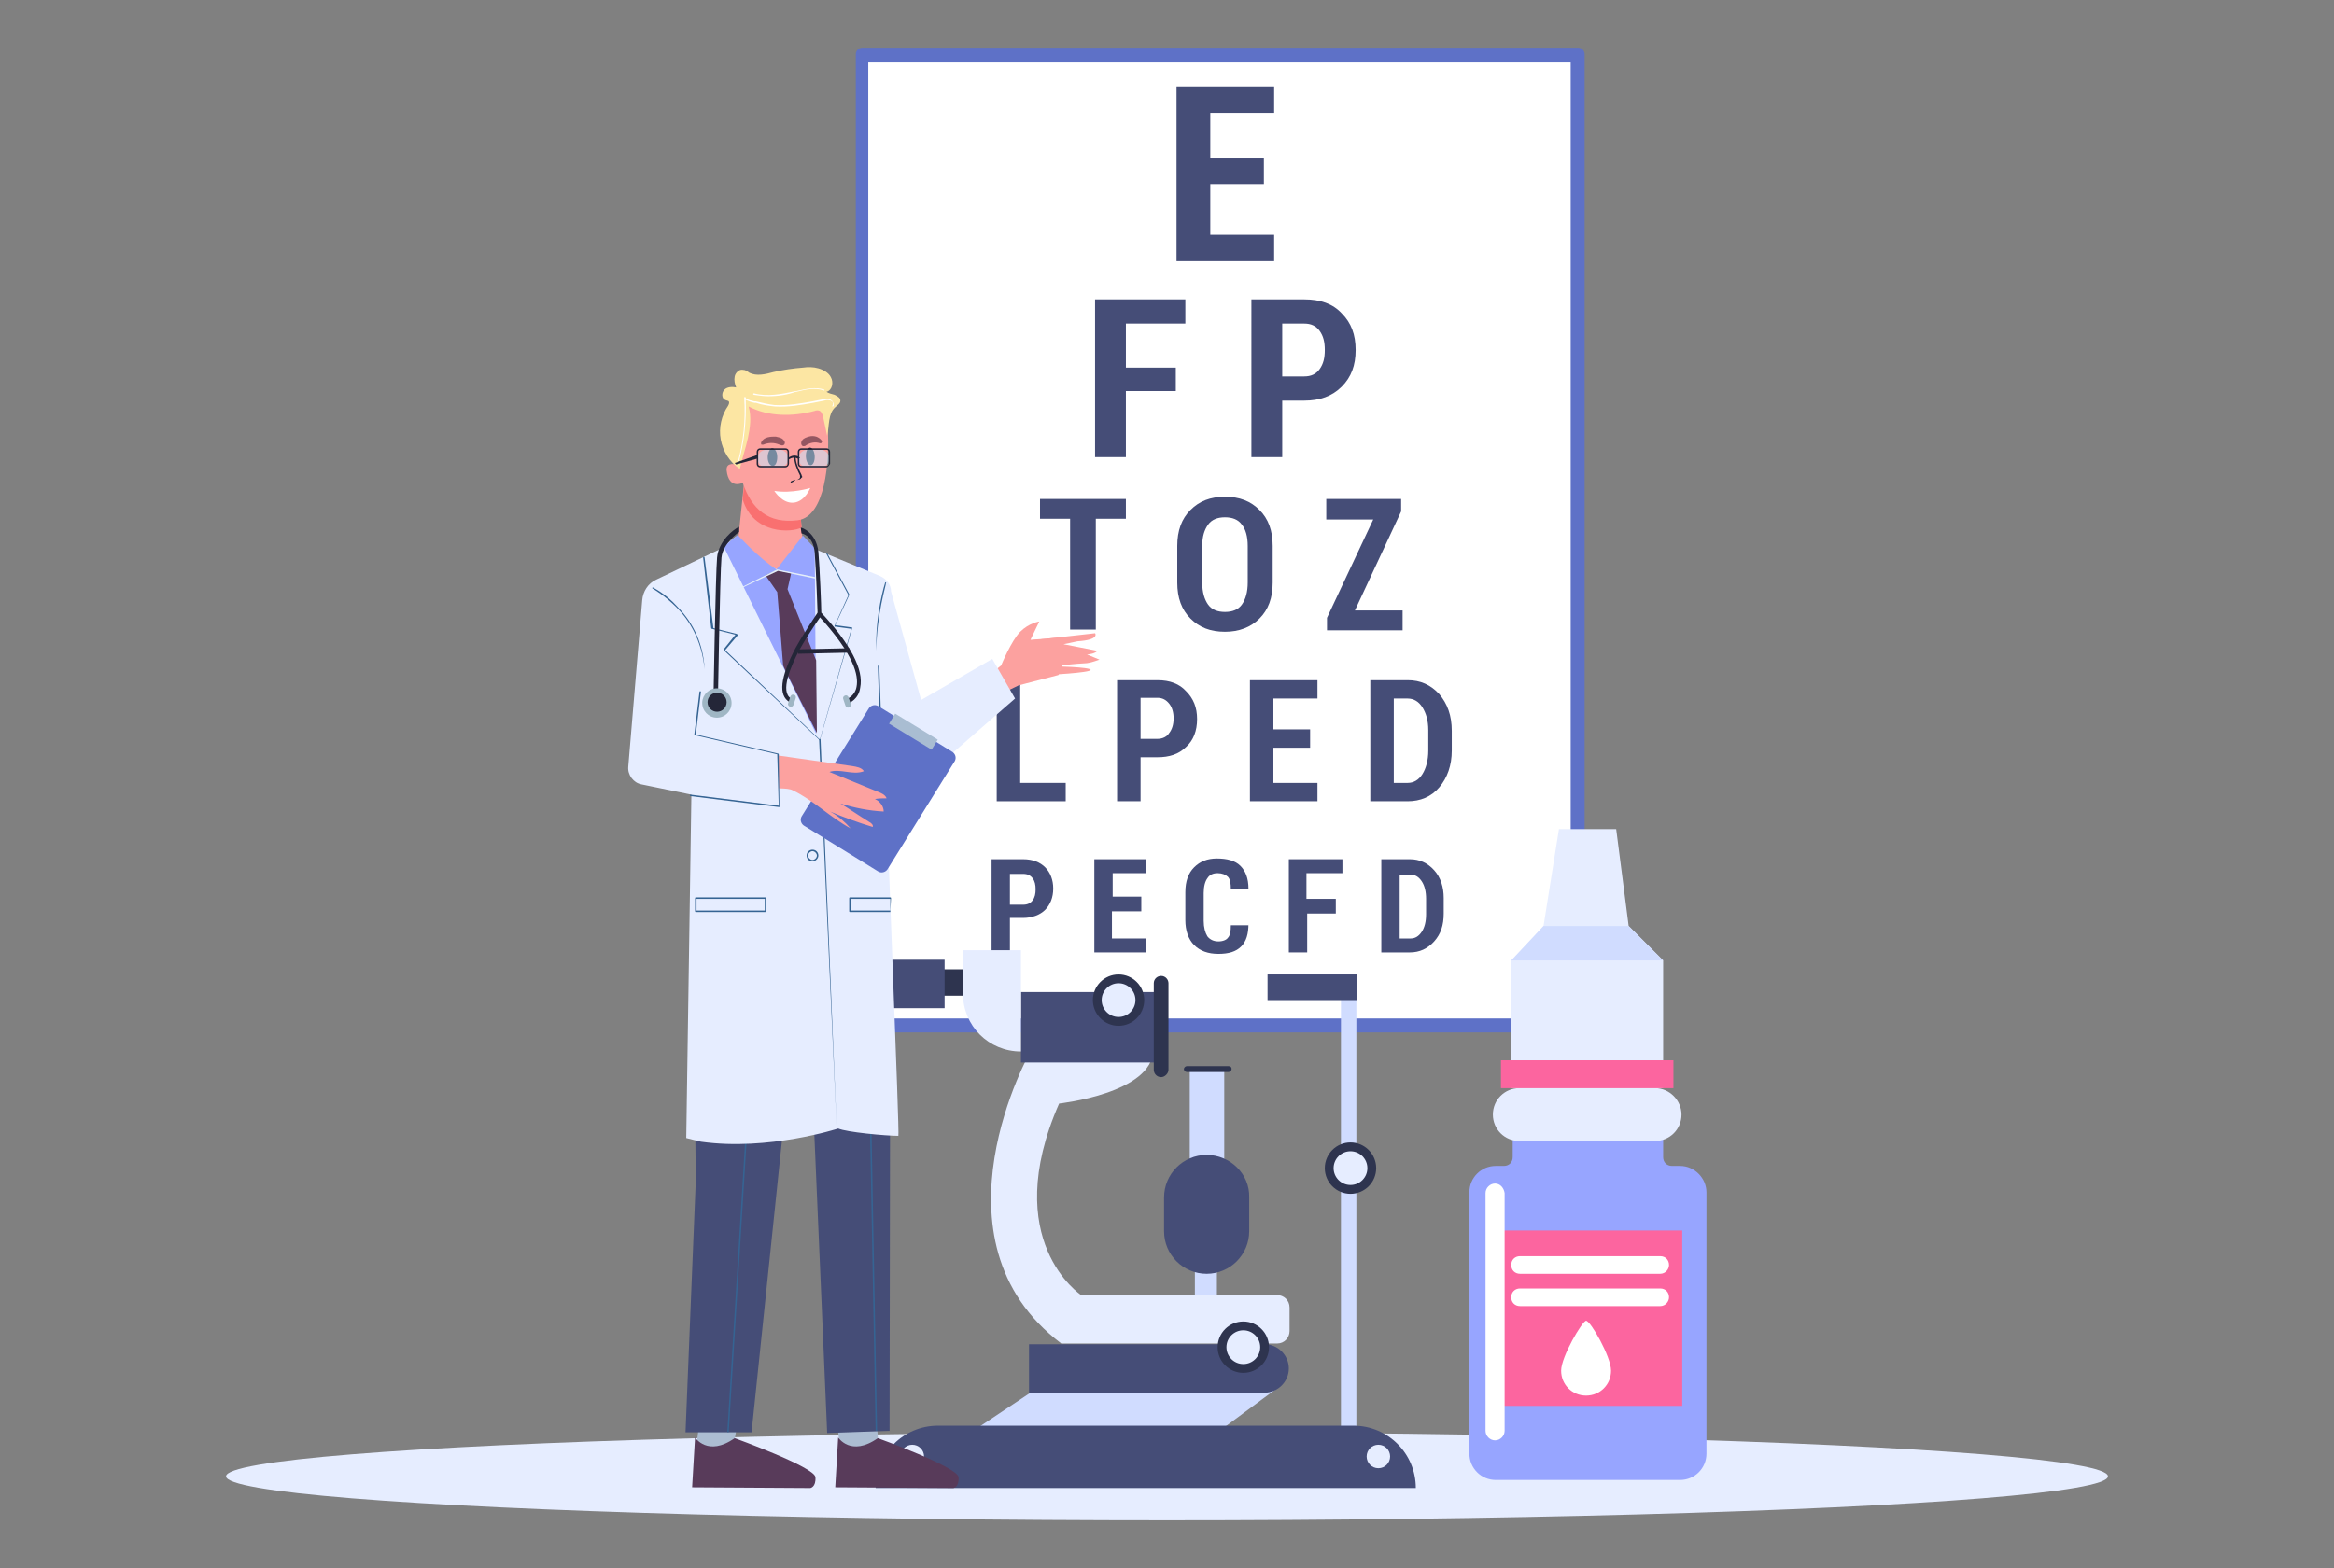 <svg xmlns="http://www.w3.org/2000/svg" xmlns:xlink="http://www.w3.org/1999/xlink" id="Layer_1" x="0px" y="0px" viewBox="0 0 318 213.7" style="enable-background:new 0 0 318 213.7;" xml:space="preserve">
<rect x="0" y="0" width="318" height="213.7" fill="#808080" stroke="none"/>
<style type="text/css">
	.st0{fill:#E6EDFF;}
	.st1{fill:#FFFFFF;}
	.st2{fill:#5E71C7;}
	.st3{fill:#454D77;}
	.st4{fill:#D0DCFF;}
	.st5{fill:#2E344F;}
	.st6{fill:#97A5FF;}
	.st7{fill:#FC659F;}
	.st8{fill:#FCA19F;}
	.st9{fill:#ACBDD2;}
	.st10{fill:#583B5A;}
	.st11{fill:#356493;}
	.st12{fill:#F97070;}
	.st13{fill:#945661;}
	.st14{fill:#242638;}
	.st15{fill:#FCE6A3;}
	.st16{fill:#E4EEF9;}
	.st17{fill:#A9BDD2;}
	.st18{opacity:0.52;fill:#C3E6FF;}
	.st19{fill:#9FB6C4;}
</style>
<g>
	<ellipse class="st0" cx="159" cy="201.2" rx="128.2" ry="6"></ellipse>
	<g>
		<g>
			<g>
				<rect x="117.4" y="7.4" class="st1" width="97.5" height="132.4"></rect>
				<path class="st2" d="M215,140.7h-97.5c-0.5,0-0.9-0.4-0.9-0.9V7.4c0-0.5,0.4-0.9,0.9-0.9H215c0.5,0,0.9,0.4,0.9,0.9v132.4      C215.9,140.3,215.5,140.7,215,140.7z M118.4,138.8H214V8.4h-95.7V138.8z"></path>
			</g>
			<g>
				<path class="st3" d="M172.2,25.1h-7.3V32h8.7v3.6h-13.3V11.8h13.3v3.6h-8.7v6.1h7.3V25.1z"></path>
			</g>
			<g>
				<path class="st3" d="M160.2,53.3h-6.8v9h-4.2V40.8h12.3v3.3h-8.1v6h6.8V53.3z"></path>
				<path class="st3" d="M174.7,54.5v7.8h-4.2V40.8h7.2c2.2,0,3.9,0.6,5.1,1.9c1.3,1.3,1.9,2.9,1.9,5c0,2.1-0.6,3.7-1.9,5      c-1.3,1.3-3,1.9-5.1,1.9H174.7z M174.7,51.3h3c0.9,0,1.6-0.3,2.1-1c0.5-0.7,0.7-1.5,0.7-2.6c0-1.1-0.2-1.9-0.7-2.6      c-0.5-0.7-1.2-1-2.1-1h-3V51.3z"></path>
			</g>
			<g>
				<path class="st3" d="M153.5,70.7h-4.2v15.1h-3.5V70.7h-4.1V68h11.7V70.7z"></path>
				<path class="st3" d="M173.4,79.4c0,2.1-0.6,3.7-1.8,4.9c-1.2,1.2-2.8,1.8-4.7,1.8c-2,0-3.5-0.6-4.7-1.8      c-1.2-1.2-1.8-2.8-1.8-4.9v-5c0-2.1,0.6-3.7,1.8-4.9c1.2-1.2,2.7-1.8,4.7-1.8c2,0,3.5,0.6,4.7,1.8c1.2,1.2,1.8,2.8,1.8,4.9V79.4      z M170,74.4c0-1.3-0.3-2.3-0.8-2.9c-0.5-0.7-1.3-1-2.3-1c-1,0-1.8,0.3-2.3,1c-0.5,0.7-0.8,1.6-0.8,2.9v5c0,1.3,0.3,2.3,0.8,3      c0.5,0.7,1.3,1,2.3,1c1,0,1.8-0.3,2.3-1c0.5-0.7,0.8-1.7,0.8-3V74.4z"></path>
				<path class="st3" d="M184.6,83.2h6.5v2.7h-10.3v-1.7l6.3-13.4h-6.4V68h10.2v1.7L184.6,83.2z"></path>
			</g>
			<g>
				<path class="st3" d="M139,106.7h6.2v2.5h-9.4V92.7h3.2V106.7z"></path>
				<path class="st3" d="M155.4,103.2v6h-3.2V92.7h5.5c1.7,0,3,0.5,3.9,1.5c1,1,1.5,2.2,1.5,3.8c0,1.6-0.5,2.9-1.5,3.8      c-1,1-2.3,1.4-3.9,1.4H155.4z M155.4,100.7h2.3c0.7,0,1.3-0.3,1.6-0.8c0.4-0.5,0.6-1.2,0.6-2c0-0.8-0.2-1.5-0.6-2      c-0.4-0.5-0.9-0.8-1.6-0.8h-2.3V100.7z"></path>
				<path class="st3" d="M178.5,101.9h-5v4.8h6v2.5h-9.2V92.7h9.2v2.5h-6v4.2h5V101.9z"></path>
				<path class="st3" d="M186.7,109.2V92.7h5.1c1.7,0,3.1,0.6,4.3,1.9c1.1,1.3,1.7,2.9,1.7,5v2.7c0,2-0.6,3.7-1.7,5      c-1.1,1.3-2.6,1.9-4.3,1.9H186.7z M189.9,95.2v11.5h1.9c0.8,0,1.5-0.4,2-1.2c0.5-0.8,0.8-1.9,0.8-3.2v-2.8      c0-1.3-0.3-2.3-0.8-3.1c-0.5-0.8-1.2-1.2-2-1.2H189.9z"></path>
			</g>
			<g>
				<path class="st3" d="M137.6,125.2v4.6h-2.5v-12.7h4.3c1.3,0,2.3,0.4,3,1.1c0.7,0.7,1.1,1.7,1.1,2.9c0,1.2-0.4,2.2-1.1,2.9      c-0.7,0.7-1.8,1.1-3,1.1H137.6z M137.6,123.3h1.8c0.6,0,1-0.2,1.3-0.6c0.3-0.4,0.4-0.9,0.4-1.5c0-0.6-0.1-1.1-0.4-1.5      c-0.3-0.4-0.7-0.6-1.3-0.6h-1.8V123.3z"></path>
				<path class="st3" d="M155.4,124.2h-3.9v3.7h4.7v1.9h-7.1v-12.7h7.1v1.9h-4.6v3.2h3.9V124.2z"></path>
				<path class="st3" d="M170.1,125.9L170.1,125.9c0,1.4-0.3,2.4-1,3.1c-0.7,0.7-1.7,1-3.1,1c-1.4,0-2.5-0.4-3.3-1.2      c-0.8-0.8-1.2-2-1.2-3.4v-3.8c0-1.5,0.4-2.6,1.2-3.4c0.8-0.8,1.8-1.2,3.1-1.2c1.4,0,2.5,0.3,3.2,1c0.7,0.7,1.1,1.7,1.1,3.1      l0,0.1h-2.4c0-0.8-0.1-1.4-0.4-1.7c-0.3-0.3-0.8-0.5-1.4-0.5c-0.6,0-1.1,0.2-1.4,0.7c-0.3,0.4-0.5,1.1-0.5,2v3.8      c0,0.9,0.2,1.6,0.5,2.1c0.3,0.4,0.8,0.7,1.5,0.7c0.6,0,1.1-0.2,1.3-0.5c0.3-0.3,0.4-0.9,0.4-1.7H170.1z"></path>
				<path class="st3" d="M182.1,124.5h-4v5.3h-2.5v-12.7h7.3v1.9H178v3.5h4V124.5z"></path>
				<path class="st3" d="M188.2,129.8v-12.7h3.9c1.3,0,2.4,0.5,3.3,1.5c0.9,1,1.3,2.3,1.3,3.8v2.1c0,1.6-0.4,2.8-1.3,3.8      c-0.9,1-2,1.5-3.3,1.5H188.2z M190.7,119v8.9h1.5c0.6,0,1.1-0.3,1.5-0.9c0.4-0.6,0.6-1.4,0.6-2.4v-2.1c0-1-0.2-1.8-0.6-2.4      c-0.4-0.6-0.9-0.9-1.5-0.9H190.7z"></path>
			</g>
		</g>
		<g>
			<rect x="182.7" y="135.8" class="st4" width="2.1" height="59.6"></rect>
			<rect x="172.7" y="132.8" class="st3" width="12.2" height="3.5"></rect>
			<rect x="162.1" y="145.9" class="st4" width="4.7" height="14"></rect>
			<path class="st5" d="M167.4,145.3h-5.7c-0.2,0-0.4,0.2-0.4,0.4l0,0c0,0.2,0.2,0.4,0.4,0.4h5.7c0.2,0,0.4-0.2,0.4-0.4l0,0     C167.8,145.4,167.6,145.3,167.4,145.3z"></path>
			<rect x="128.4" y="132.1" class="st5" width="3.5" height="3.6"></rect>
			<rect x="162.8" y="172.3" class="st4" width="3" height="5"></rect>
			<polygon class="st4" points="142.5,188.4 130.2,196.6 164,196.6 174.4,188.9    "></polygon>
			<path class="st0" d="M157.1,143.1h-16.6c0,0-14.7,25.8,4.1,40H174c1,0,1.7-0.8,1.7-1.7v-3.2c0-1-0.8-1.7-1.7-1.7h-26.7     c0,0-11.2-7.4-3-26.1C144.3,150.4,157.1,149,157.1,143.1z"></path>
			<rect x="139.1" y="135.2" class="st3" width="18.4" height="9.6"></rect>
			<path class="st5" d="M158.2,146.8L158.2,146.8c-0.6,0-1-0.5-1-1V134c0-0.6,0.5-1,1-1l0,0c0.6,0,1,0.5,1,1v11.8     C159.2,146.3,158.7,146.8,158.2,146.8z"></path>
			<path class="st0" d="M139.1,143.3L139.1,143.3c-4.4,0-7.9-3.5-7.9-7.9v-5.9h7.9V143.3z"></path>
			<path class="st3" d="M172.3,183.2h-32.1v6.6h32.1c1.8,0,3.3-1.5,3.3-3.3l0,0C175.6,184.7,174.1,183.2,172.3,183.2z"></path>
			<path class="st3" d="M184.4,194.3h-56.6c-4.7,0-8.5,3.8-8.5,8.5v0h73.6v0C192.9,198.1,189.1,194.3,184.4,194.3z"></path>
			<path class="st3" d="M164.4,157.4L164.4,157.4c-3.2,0-5.8,2.6-5.8,5.8v4.6c0,3.2,2.6,5.8,5.8,5.8h0c3.2,0,5.8-2.6,5.8-5.8v-4.6     C170.3,160,167.6,157.4,164.4,157.4z"></path>
			<rect x="119.1" y="130.8" class="st3" width="9.6" height="6.6"></rect>
			<circle class="st5" cx="152.4" cy="136.3" r="3.5"></circle>
			<circle class="st0" cx="152.4" cy="136.3" r="2.3"></circle>
			<circle class="st5" cx="169.4" cy="183.6" r="3.5"></circle>
			<circle class="st0" cx="169.4" cy="183.6" r="2.3"></circle>
			<circle class="st5" cx="184" cy="159.2" r="3.5"></circle>
			<circle class="st0" cx="184" cy="159.2" r="2.3"></circle>
			<circle class="st0" cx="124.3" cy="198.5" r="1.6"></circle>
			<circle class="st0" cx="187.8" cy="198.5" r="1.6"></circle>
		</g>
		<g>
			<path class="st6" d="M228.9,158.9h-1.1c-0.7,0-1.2-0.5-1.2-1.2v-3.8h-20.5v3.8c0,0.7-0.5,1.2-1.2,1.2h-1.1c-2,0-3.6,1.6-3.6,3.6     v35.6c0,2,1.6,3.6,3.6,3.6h25.1c2,0,3.6-1.6,3.6-3.6v-35.6C232.5,160.6,230.9,158.9,228.9,158.9z"></path>
			<g>
				<rect x="203.4" y="167.7" class="st7" width="25.8" height="23.9"></rect>
				<path class="st1" d="M226.2,173.6h-19.1c-0.7,0-1.2-0.5-1.2-1.2l0,0c0-0.7,0.5-1.2,1.2-1.2h19.1c0.7,0,1.2,0.5,1.2,1.2l0,0      C227.4,173,226.9,173.6,226.2,173.6z"></path>
				<path class="st1" d="M226.2,178h-19.1c-0.7,0-1.2-0.5-1.2-1.2v0c0-0.7,0.5-1.2,1.2-1.2h19.1c0.7,0,1.2,0.5,1.2,1.2v0      C227.4,177.4,226.9,178,226.2,178z"></path>
				<path class="st1" d="M219.5,186.8c0-1.9-2.8-6.8-3.4-6.8c-0.5,0-3.4,4.9-3.4,6.8c0,1.9,1.5,3.4,3.4,3.4      C218,190.2,219.5,188.7,219.5,186.8z"></path>
			</g>
			<path class="st0" d="M225.5,148.3H207c-2,0-3.6,1.6-3.6,3.6v0c0,2,1.6,3.6,3.6,3.6h18.5c2,0,3.6-1.6,3.6-3.6l0,0     C229.1,150,227.5,148.3,225.5,148.3z"></path>
			<polygon class="st0" points="221.9,126.2 220.2,113 212.4,113 210.3,126.2 205.9,130.9 205.9,148.3 226.6,148.3 226.6,130.9         "></polygon>
			<rect x="204.5" y="144.5" class="st7" width="23.5" height="3.8"></rect>
			<polygon class="st4" points="210.3,126.2 205.9,130.9 205.9,130.9 226.6,130.9 226.6,130.9 221.9,126.2 221.9,126.2 210.3,126.2         "></polygon>
			<path class="st1" d="M203.7,161.3L203.7,161.3c-0.7,0-1.3,0.6-1.3,1.3V195c0,0.7,0.6,1.3,1.3,1.3l0,0c0.7,0,1.3-0.6,1.3-1.3     v-32.4C204.9,161.9,204.4,161.3,203.7,161.3z"></path>
		</g>
		<g>
			<g>
				<path class="st8" d="M135.3,95.1l3.5-1.7l5.4-1.4l0.5-1.1l-0.2-1.5l-0.2-2.5l-3.9,0.3l1.2-2.5c0,0-1.4,0.2-2.6,1.4      c-1.2,1.2-2.6,4.6-2.6,4.6l-3.4,2.7L135.3,95.1z"></path>
				<polygon class="st9" points="101.3,189.6 99.6,198.8 94.7,198 94.9,197 95.7,190.3     "></polygon>
				<path class="st10" d="M94.7,195.9c0,0,1.7,2.7,5.4,0.1c0,0,10.8,3.9,11,5.3c0.1,1.4-0.7,1.5-0.7,1.5l-16.1-0.1L94.7,195.9z"></path>
				<polygon class="st9" points="119.2,190.1 119.8,198.8 114.2,198 114.4,197 113.8,191.3     "></polygon>
				<polygon class="st3" points="120.8,121.9 121.3,128.1 121.2,195 112.7,195.3 110.1,134.8 108.7,134.7 102.4,195.2 93.4,195.2       94.8,160.9 94.4,124 100.1,120.1     "></polygon>
				<path class="st11" d="M95,129.6C95,129.6,94.9,129.6,95,129.6c-0.1-0.1-0.2-0.2-0.1-0.2l7-7.3c0,0,0.1,0,0.1,0c0,0,0,0,0,0      l7.6,0.1c0.1,0,0.1,0.1,0.1,0.1c0,0.1-0.1,0.1-0.1,0.1c0,0,0,0,0,0l-7.5-0.1L95,129.6C95.1,129.6,95,129.6,95,129.6z"></path>
				<path class="st11" d="M110.1,134.9C110.1,134.9,110.1,134.9,110.1,134.9c-0.1,0-0.2-0.1-0.1-0.2l0.5-1.1l0.1-11.4      c0,0,0-0.1,0-0.1c0,0,0.1,0,0.1,0l6.9,0.2c0,0,0.1,0,0.1,0.1l3.7,5.7c0,0.1,0,0.1,0,0.2c-0.1,0-0.1,0-0.2,0l-3.6-5.6l-6.7-0.2      l-0.1,11.3c0,0,0,0,0,0.1l-0.5,1.1C110.2,134.9,110.1,134.9,110.1,134.9z"></path>
				<path class="st8" d="M101.4,65.6l-0.9,8.7c0,0,0.7,5.6,5.4,4.5s4-4.4,4-4.4l-0.6-1.4l-0.4-5L101.4,65.6z"></path>
				<path class="st12" d="M101.2,68.1l0.2-2.3l2.3,0.4l2.2,0.7l3.1,2.3l0.2,2.7C107.9,72.6,102.7,72.9,101.2,68.1z"></path>
				<g>
					<path class="st8" d="M112.8,58.8c0.2,3.9-0.3,11.6-4.1,12.1c-4,0.5-6.3-1.5-7.5-5.1c0,0-1.9,1-2.2-1.7       c-0.1-1.2,1.3-0.8,1.3-0.8s-3.7-9.6,2.4-11.3C108.9,50.2,112.5,53.5,112.8,58.8z"></path>
					<path class="st13" d="M106.2,60.6c0.1,0,0.2,0.1,0.4,0.1c0.1,0,0.3-0.1,0.3-0.2c0.1-0.2,0-0.4-0.2-0.6c-0.3-0.3-0.7-0.3-1-0.4       c-0.4,0-0.7,0-1.1,0.1c-0.4,0.1-0.7,0.3-0.9,0.7c0,0,0,0.1,0,0.2c0,0.1,0.1,0.1,0.1,0.1c0.1,0,0.1,0,0.2,0       C104.7,60.3,105.5,60.3,106.2,60.6z"></path>
					<path class="st13" d="M109.8,60.7c-0.1,0.1-0.2,0.1-0.3,0.1c-0.1,0-0.2,0-0.3-0.2c-0.1-0.2,0-0.5,0.1-0.6       c0.2-0.3,0.6-0.4,0.9-0.5c0.3-0.1,0.7-0.1,1,0c0.3,0.1,0.6,0.3,0.8,0.6c0,0,0,0.1,0,0.1c0,0.1-0.1,0.1-0.1,0.2       c-0.1,0-0.1,0-0.2,0C111.1,60.2,110.4,60.3,109.8,60.7z"></path>
					<path class="st14" d="M107.8,65.8l-0.1-0.1c0.1-0.2,0.4-0.2,0.6-0.3c0.1,0,0.2,0,0.2,0c0.2,0,0.4-0.1,0.5-0.3c0,0,0,0,0-0.1       c0-0.1,0-0.1,0-0.2c-0.4-0.8-0.8-1.7-0.8-2.6l0.2,0c0,0.9,0.4,1.7,0.8,2.5c0,0.1,0.1,0.2,0.1,0.3c0,0.1-0.1,0.1-0.1,0.1       c-0.1,0.2-0.3,0.3-0.6,0.3c-0.1,0-0.2,0-0.2,0C108.1,65.7,107.9,65.7,107.8,65.8z"></path>
					
						<ellipse transform="matrix(0.999 -4.520328e-02 4.520328e-02 0.999 -2.7 5.055)" class="st14" cx="110.4" cy="62.2" rx="0.6" ry="1.2"></ellipse>
					<path class="st14" d="M105.9,62.3c0-0.7-0.3-1.2-0.7-1.2c-0.3,0-0.6,0.6-0.6,1.2c0,0.7,0.3,1.2,0.7,1.2S105.9,62.9,105.9,62.3z       "></path>
					<path class="st1" d="M110.4,66.5c0,0-2.5,0.8-4.9,0.4c0,0,1.1,1.8,2.7,1.6C109.7,68.3,110.4,66.5,110.4,66.5z"></path>
					<path class="st15" d="M113.8,55.5c0.3-0.3,0.7-0.5,0.7-0.9c0-0.4-0.4-0.6-0.8-0.8c-0.4-0.1-0.8-0.2-1.1-0.4       c0.8-0.2,1-1.3,0.6-2c-0.3-0.6-1-1-1.7-1.2c-0.7-0.2-1.4-0.2-2.1-0.1c-1.3,0.1-2.7,0.3-4,0.6c-1.1,0.3-2.3,0.6-3.3,0.1       c-0.3-0.2-0.5-0.4-0.9-0.4c-0.5-0.1-1,0.4-1.1,0.9s0,1,0.2,1.5c-0.5-0.1-1.2-0.1-1.6,0.3c-0.4,0.4-0.4,1.2,0.1,1.4       c0.2,0.1,0.4,0.1,0.5,0.2c0.1,0.2,0,0.4-0.1,0.6c-0.9,1.3-1.3,3-1,4.6c0.3,1.6,1.2,3.1,2.6,4c0.3-1.4,0.8-2.8,1.1-4.2       c0.3-1.4,0.5-2.9,0.1-4.3c2.7,1.4,6,1.4,9,0.6c0.2-0.1,0.5-0.1,0.7,0c0.2,0.1,0.3,0.4,0.4,0.6c0.2,0.9,0.4,1.9,0.6,2.8       C113,58,112.8,56.4,113.8,55.5z"></path>
					<path class="st1" d="M100.6,63.2C100.6,63.2,100.6,63.2,100.6,63.2c-0.1,0-0.1-0.1-0.1-0.1c0.8-2.9,1.1-5.9,0.9-8.9       c0,0,0-0.1,0.1-0.1c0,0,0.1,0,0.1,0.1c0,0.1,0.2,0.3,1.2,0.5c0.1,0,0.1,0,0.2,0c0.8,0.2,1.7,0.4,2.5,0.5       c1.8,0.1,3.5-0.2,5.2-0.5c0.5-0.1,1-0.2,1.5-0.3c0.3-0.1,0.7-0.1,1,0.1c0.2,0.1,0.3,0.3,0.4,0.5c0,0.2,0,0.3-0.1,0.4       c0,0-0.1,0-0.1,0c0,0,0-0.1,0-0.1c0.1-0.1,0.1-0.2,0.1-0.3c0-0.2-0.1-0.3-0.3-0.4c-0.3-0.1-0.6-0.1-0.9,0       c-0.5,0.1-1,0.2-1.5,0.3c-1.7,0.3-3.4,0.6-5.2,0.5c-0.9-0.1-1.7-0.2-2.6-0.5c0,0-0.1,0-0.2,0c-0.5-0.1-1-0.3-1.2-0.4       C101.7,57.4,101.4,60.3,100.6,63.2C100.7,63.2,100.6,63.2,100.6,63.2z"></path>
					<path class="st1" d="M104.7,54c-0.7,0-1.3-0.1-2-0.2c0,0-0.1-0.1-0.1-0.1c0,0,0.1-0.1,0.1-0.1c1.9,0.5,3.8,0.1,5.7-0.3l0.1,0       c1.3-0.3,2.6-0.6,3.8-0.2c0,0,0.1,0.1,0,0.1c0,0-0.1,0.1-0.1,0c-1.2-0.4-2.5-0.1-3.7,0.2l-0.1,0C107.3,53.8,106,54,104.7,54z"></path>
				</g>
				<path class="st11" d="M119.4,195c-0.1,0-0.1-0.1-0.1-0.1l-1.1-59.2c0-0.1,0.1-0.1,0.1-0.1c0.1,0,0.1,0.1,0.1,0.1l1.1,59.2      C119.6,194.9,119.5,195,119.4,195C119.4,195,119.4,195,119.4,195z"></path>
				<path class="st11" d="M99.2,195.2C99.2,195.2,99.2,195.2,99.2,195.2c-0.1,0-0.1-0.1-0.1-0.1l3.7-60.4c0-0.1,0.1-0.1,0.1-0.1      c0.1,0,0.1,0.1,0.1,0.1L99.3,195C99.3,195.1,99.3,195.2,99.2,195.2z"></path>
				<path class="st0" d="M100.3,73.1c0,0,2,3.1,5.6,4.5l3.7-3.9l1.6,1.2l8.7,3.6c0.9,0.4,1.5,1.2,1.5,2.1l4.1,14.8l9.7-5.6l3.1,5.4      L125,106.8c-1.3,1.1-3.4,0.7-4.1-0.9c-0.2-0.4,0.2,5.3,0,4.7c-0.2-0.6,1.7,44.2,1.5,44.2c-1.7,0-7.1-0.5-8.2-1      c0,0-9.5,3.1-18.7,1.8l-2-0.5l0.7-46.8l-6.8-1.4c-1.1-0.2-1.9-1.3-1.8-2.4l1.9-22.7c0.1-1.2,0.8-2.3,1.9-2.8l8.8-4.2L100.3,73.1      z"></path>
				<path class="st6" d="M105.8,77.6c-2.4-1.5-5.3-4.7-5.3-4.7l-1.9,1.6l12.6,25.5L111,74.7l-1.6-1.7L105.8,77.6z"></path>
				<path class="st11" d="M111.7,100.9C111.7,100.9,111.6,100.9,111.7,100.9L98.6,88.6c0,0,0-0.1,0-0.1l1.6-2L97,85.7      c0,0-0.1,0-0.1-0.1L95.8,76c0,0,0-0.1,0.1-0.1c0,0,0.1,0,0.1,0.1l1.2,9.6l3.2,0.8c0,0,0,0,0.1,0.1c0,0,0,0.1,0,0.1l-1.7,2      l12.9,12.2l4.3-15.1l-2.2-0.3c0,0,0,0-0.1,0c0,0,0,0,0-0.1l1.9-4.2l-3-5.6c0,0,0-0.1,0-0.1c0,0,0.1,0,0.1,0l3,5.6c0,0,0,0,0,0.1      l-1.9,4.1l2.2,0.3c0,0,0,0,0.1,0c0,0,0,0,0,0.1L111.7,100.9C111.7,100.9,111.7,100.9,111.7,100.9      C111.7,100.9,111.7,100.9,111.7,100.9z"></path>
				<path class="st11" d="M114,153.9C114,153.9,113.9,153.9,114,153.9l-2.4-53.1c0,0,0-0.1,0.1-0.1c0,0,0.1,0,0.1,0.1L114,153.9      C114.1,153.9,114,153.9,114,153.9C114,153.9,114,153.9,114,153.9z"></path>
				<path class="st11" d="M121.1,116.4C121.1,116.4,121.1,116.4,121.1,116.4l-1-11.2l-0.5-14.4c0,0,0-0.1,0.1-0.1c0,0,0.1,0,0.1,0.1      l0.5,14.4L121.1,116.4C121.2,116.4,121.2,116.4,121.1,116.4C121.2,116.4,121.1,116.4,121.1,116.4z"></path>
				<path class="st11" d="M96,91.2C96,91.2,95.9,91.2,96,91.2c-0.4-4.1-2.2-6.8-3.8-8.4c-1.7-1.7-3.3-2.6-3.3-2.6c0,0-0.1-0.1,0-0.1      c0,0,0.1-0.1,0.1,0c0,0,1.7,0.8,3.3,2.6C93.9,84.3,95.8,87.1,96,91.2C96.1,91.2,96,91.2,96,91.2C96,91.2,96,91.2,96,91.2z"></path>
				<path class="st11" d="M119.4,88.7C119.4,88.7,119.4,88.7,119.4,88.7c-0.2-5,1.2-9.3,1.2-9.3c0,0,0.1-0.1,0.1,0      c0,0,0.1,0.1,0,0.1C120.8,79.5,119.4,83.8,119.4,88.7C119.5,88.7,119.5,88.7,119.4,88.7C119.4,88.7,119.4,88.7,119.4,88.7z"></path>
				<path class="st11" d="M104.3,124.3h-9.5c0,0-0.1,0-0.1-0.1v-1.8c0,0,0-0.1,0.1-0.1h9.5c0,0,0.1,0,0.1,0.1L104.3,124.3      C104.4,124.2,104.4,124.3,104.3,124.3z M94.9,124.1h9.3v-1.6h-9.3V124.1z"></path>
				<path class="st11" d="M121.3,124.3h-5.5c0,0-0.1,0-0.1-0.1v-1.8c0,0,0-0.1,0.1-0.1h5.5c0,0,0.1,0,0.1,0.1L121.3,124.3      C121.4,124.2,121.3,124.3,121.3,124.3z M115.9,124.1h5.4v-1.6h-5.4V124.1z"></path>
				<path class="st11" d="M120,112.2h-4.4c-0.1,0-0.1-0.1-0.1-0.1v-1.6c0-0.1,0.1-0.1,0.1-0.1h4.4c0.1,0,0.1,0.1,0.1,0.1v1.6      C120.1,112.1,120.1,112.2,120,112.2z M115.7,111.9h4.2v-1.3h-4.2V111.9z"></path>
				<path class="st11" d="M110.2,106.7c-0.5,0-0.8-0.4-0.8-0.8s0.4-0.8,0.8-0.8c0.5,0,0.8,0.4,0.8,0.8S110.7,106.7,110.2,106.7z       M110.2,105.3c-0.3,0-0.6,0.3-0.6,0.6s0.3,0.6,0.6,0.6c0.3,0,0.6-0.3,0.6-0.6S110.5,105.3,110.2,105.3z"></path>
				<path class="st11" d="M110.8,111.5c-0.5,0-0.8-0.4-0.8-0.8c0-0.5,0.4-0.8,0.8-0.8c0.5,0,0.8,0.4,0.8,0.8      C111.7,111.1,111.3,111.5,110.8,111.5z M110.8,110.1c-0.3,0-0.6,0.3-0.6,0.6c0,0.3,0.3,0.6,0.6,0.6c0.3,0,0.6-0.3,0.6-0.6      C111.4,110.3,111.1,110.1,110.8,110.1z"></path>
				<path class="st11" d="M110.7,117.4c-0.5,0-0.8-0.4-0.8-0.8c0-0.5,0.4-0.8,0.8-0.8c0.5,0,0.8,0.4,0.8,0.8      C111.5,117,111.1,117.4,110.7,117.4z M110.7,116c-0.3,0-0.6,0.3-0.6,0.6s0.3,0.6,0.6,0.6c0.3,0,0.6-0.3,0.6-0.6      S111,116,110.7,116z"></path>
				<path class="st10" d="M105.9,77.7l1.9,0.4l-0.5,2.2l3.9,9.7l0.1,9.9c0,0-4.6-9-4.6-9.2c0-0.3-0.8-10-0.8-10l-1.6-2.3L105.9,77.7      z"></path>
				<path class="st16" d="M100.5,80.4C100.5,80.4,100.5,80.4,100.5,80.4c-0.1-0.1-0.1-0.1,0-0.1l5.4-2.7c0,0,0,0,0,0l5.4,1.1      c0,0,0.1,0,0.1,0.1c0,0,0,0.1-0.1,0.1l-5.3-1.1L100.5,80.4C100.5,80.4,100.5,80.4,100.5,80.4z"></path>
				<path class="st2" d="M129.8,102.5l-10.2-6.3c-0.4-0.2-0.9-0.1-1.2,0.3l-9.2,14.8c-0.2,0.4-0.1,0.9,0.3,1.2l10.2,6.3      c0.4,0.2,0.9,0.1,1.2-0.3l9.2-14.8C130.3,103.3,130.2,102.8,129.8,102.5z"></path>
				
					<rect x="121.1" y="99" transform="matrix(0.853 0.521 -0.521 0.853 70.247 -50.279)" class="st17" width="6.8" height="1.6"></rect>
				<path class="st10" d="M114.2,195.9c0,0,1.7,2.7,5.4,0.1c0,0,10.8,3.9,11,5.3c0.1,1.4-0.7,1.5-0.7,1.5l-16.1-0.1L114.2,195.9z"></path>
				<path class="st8" d="M118.9,112.7c-2-0.6-3.9-1.3-5.8-2.1c1.1,0.6,2,1.4,2.8,2.3c-2.8-1.5-5-3.8-7.9-5.2      c-0.8-0.4-2.3-0.1-3.2-0.5c0-1.2,0.1-2.4,0.1-3.6c0-0.3,0.1-0.6,0.3-0.7c0.1-0.1,0.3,0,0.4,0c3.5,0.5,7,1,10.5,1.5      c0.6,0.1,1.3,0.2,1.6,0.7c-1.5,0.6-3.2-0.4-4.7,0.1c2.2,0.9,4.4,1.8,6.6,2.7c0.5,0.2,1,0.4,1.2,0.9c-0.5,0-1.1,0-1.6,0.1      c0.7,0.3,1.2,1,1.2,1.7c-2-0.1-4-0.5-5.9-1.1c1.3,0.8,2.6,1.7,3.9,2.5C118.8,112.2,119,112.5,118.9,112.7z"></path>
				<polygon class="st0" points="103.3,102.2 106,102.8 106.2,109.8 104.3,109.7     "></polygon>
				<path class="st11" d="M106.2,110C106.2,110,106.2,110,106.2,110l-12.1-1.5c0,0-0.1,0-0.1-0.1c0,0,0-0.1,0.1-0.1l12,1.5l-0.2-7      l-11.2-2.6c0,0-0.1,0-0.1-0.1l0.7-5.8c0,0,0-0.1,0.1-0.1c0,0,0.1,0,0.1,0.1l-0.7,5.8l11.2,2.6c0,0,0.1,0,0.1,0.1L106.2,110      C106.2,109.9,106.2,110,106.2,110C106.2,110,106.2,110,106.2,110z"></path>
				<path class="st8" d="M139.4,87.4l9.8-1.1c0,0,0.7,0.9-2.4,1.1l-1.9,0.4l4.6,0.9c0,0-0.2,0.4-1.4,0.5l1.7,0.7c0,0-1.3,0.5-2,0.5      c-0.7,0-4.4,0.4-4.4,0.4s5.2,0.1,5.2,0.5s-6.1,0.7-6.1,0.7L139.4,87.4z"></path>
				<g>
					<path class="st18" d="M106.2,61.3h-1.8c-0.6,0-1.2,0.5-1.2,1.2v0c0,0.6,0.5,1.2,1.2,1.2h1.8c0.6,0,1.2-0.5,1.2-1.2v0       C107.4,61.8,106.9,61.3,106.2,61.3z"></path>
					<path class="st14" d="M107,63.7h-3.4c-0.3,0-0.5-0.2-0.5-0.5v-1.6c0-0.3,0.2-0.5,0.5-0.5h3.4c0.3,0,0.5,0.2,0.5,0.5v1.6       C107.5,63.4,107.3,63.7,107,63.7z M103.6,61.3c-0.2,0-0.3,0.1-0.3,0.3v1.6c0,0.2,0.1,0.3,0.3,0.3h3.4c0.2,0,0.3-0.1,0.3-0.3       v-1.6c0-0.2-0.1-0.3-0.3-0.3H103.6z"></path>
				</g>
				<g>
					<path class="st18" d="M111.8,61.3H110c-0.6,0-1.2,0.5-1.2,1.2v0c0,0.6,0.5,1.2,1.2,1.2h1.8c0.6,0,1.2-0.5,1.2-1.2v0       C113,61.8,112.4,61.3,111.8,61.3z"></path>
					<path class="st14" d="M112.6,63.7h-3.4c-0.3,0-0.5-0.2-0.5-0.5v-1.6c0-0.3,0.2-0.5,0.5-0.5h3.4c0.3,0,0.5,0.2,0.5,0.5v1.6       C113,63.4,112.8,63.7,112.6,63.7z M109.2,61.3c-0.2,0-0.3,0.1-0.3,0.3v1.6c0,0.2,0.1,0.3,0.3,0.3h3.4c0.2,0,0.3-0.1,0.3-0.3       v-1.6c0-0.2-0.1-0.3-0.3-0.3H109.2z"></path>
				</g>
				<path class="st14" d="M107.5,62.6l-0.1-0.2c1-0.7,1.6,0,1.6,0l-0.2,0.1C108.7,62.6,108.3,62.1,107.5,62.6z"></path>
				<polygon class="st14" points="103.2,62.5 100.3,63.3 100.1,63.1 103.2,62     "></polygon>
			</g>
			<path class="st14" d="M97.8,96.2l-0.6,0c0-0.7,0.3-18,0.5-20.2c0.2-2.3,2.3-3.9,3-4.2l0,0.7c0,0-2.2,1.5-2.4,3.5     C98.1,78.2,97.8,96,97.8,96.2z"></path>
			<ellipse transform="matrix(0.987 -0.16 0.16 0.987 -14.082 16.888)" class="st19" cx="97.7" cy="95.8" rx="2" ry="2"></ellipse>
			<circle class="st14" cx="97.7" cy="95.7" r="1.3"></circle>
			<g>
				<path class="st14" d="M115.7,95.8l-0.2-0.6l0.1,0.3l-0.1-0.3c0,0,1-0.4,1.2-1.6c0.3-1.5-0.3-4.4-5.2-9.7l-0.1-0.1l0-0.1      c0-0.1-0.2-5.9-0.4-8.4c-0.2-2.3-1.7-2.6-1.8-2.6l-0.1-0.8c0.1,0,2.1,0.6,2.4,3.3c0.2,2.3,0.4,7.5,0.4,8.3      c4,4.3,5.8,7.8,5.3,10.2C117,95.3,115.7,95.8,115.7,95.8z"></path>
				<path class="st14" d="M107.6,95.7c-1.6-0.9-1.3-3.4,0.8-7.4c1.4-2.5,3-4.8,3-4.8l0.5,0.4c0,0-1.6,2.2-3,4.7      c-1.1,2.1-2.7,5.7-1.1,6.6L107.6,95.7z"></path>
				
					<rect x="108.7" y="88.4" transform="matrix(1 -2.195810e-02 2.195810e-02 1 -1.921 2.485)" class="st14" width="7" height="0.6"></rect>
				<path class="st19" d="M108.2,94.7L108.2,94.7c-0.2-0.1-0.4,0-0.5,0.2l-0.3,0.9c-0.1,0.2,0,0.4,0.2,0.5l0,0      c0.2,0.1,0.4,0,0.5-0.2l0.3-0.9C108.5,95,108.4,94.7,108.2,94.7z"></path>
				<path class="st19" d="M115.1,94.8L115.1,94.8c-0.2,0.1-0.3,0.3-0.2,0.5l0.3,0.9c0.1,0.2,0.3,0.3,0.5,0.2l0,0      c0.2-0.1,0.3-0.3,0.2-0.5l-0.3-0.9C115.5,94.8,115.3,94.7,115.1,94.8z"></path>
			</g>
		</g>
	</g>
</g>
</svg>